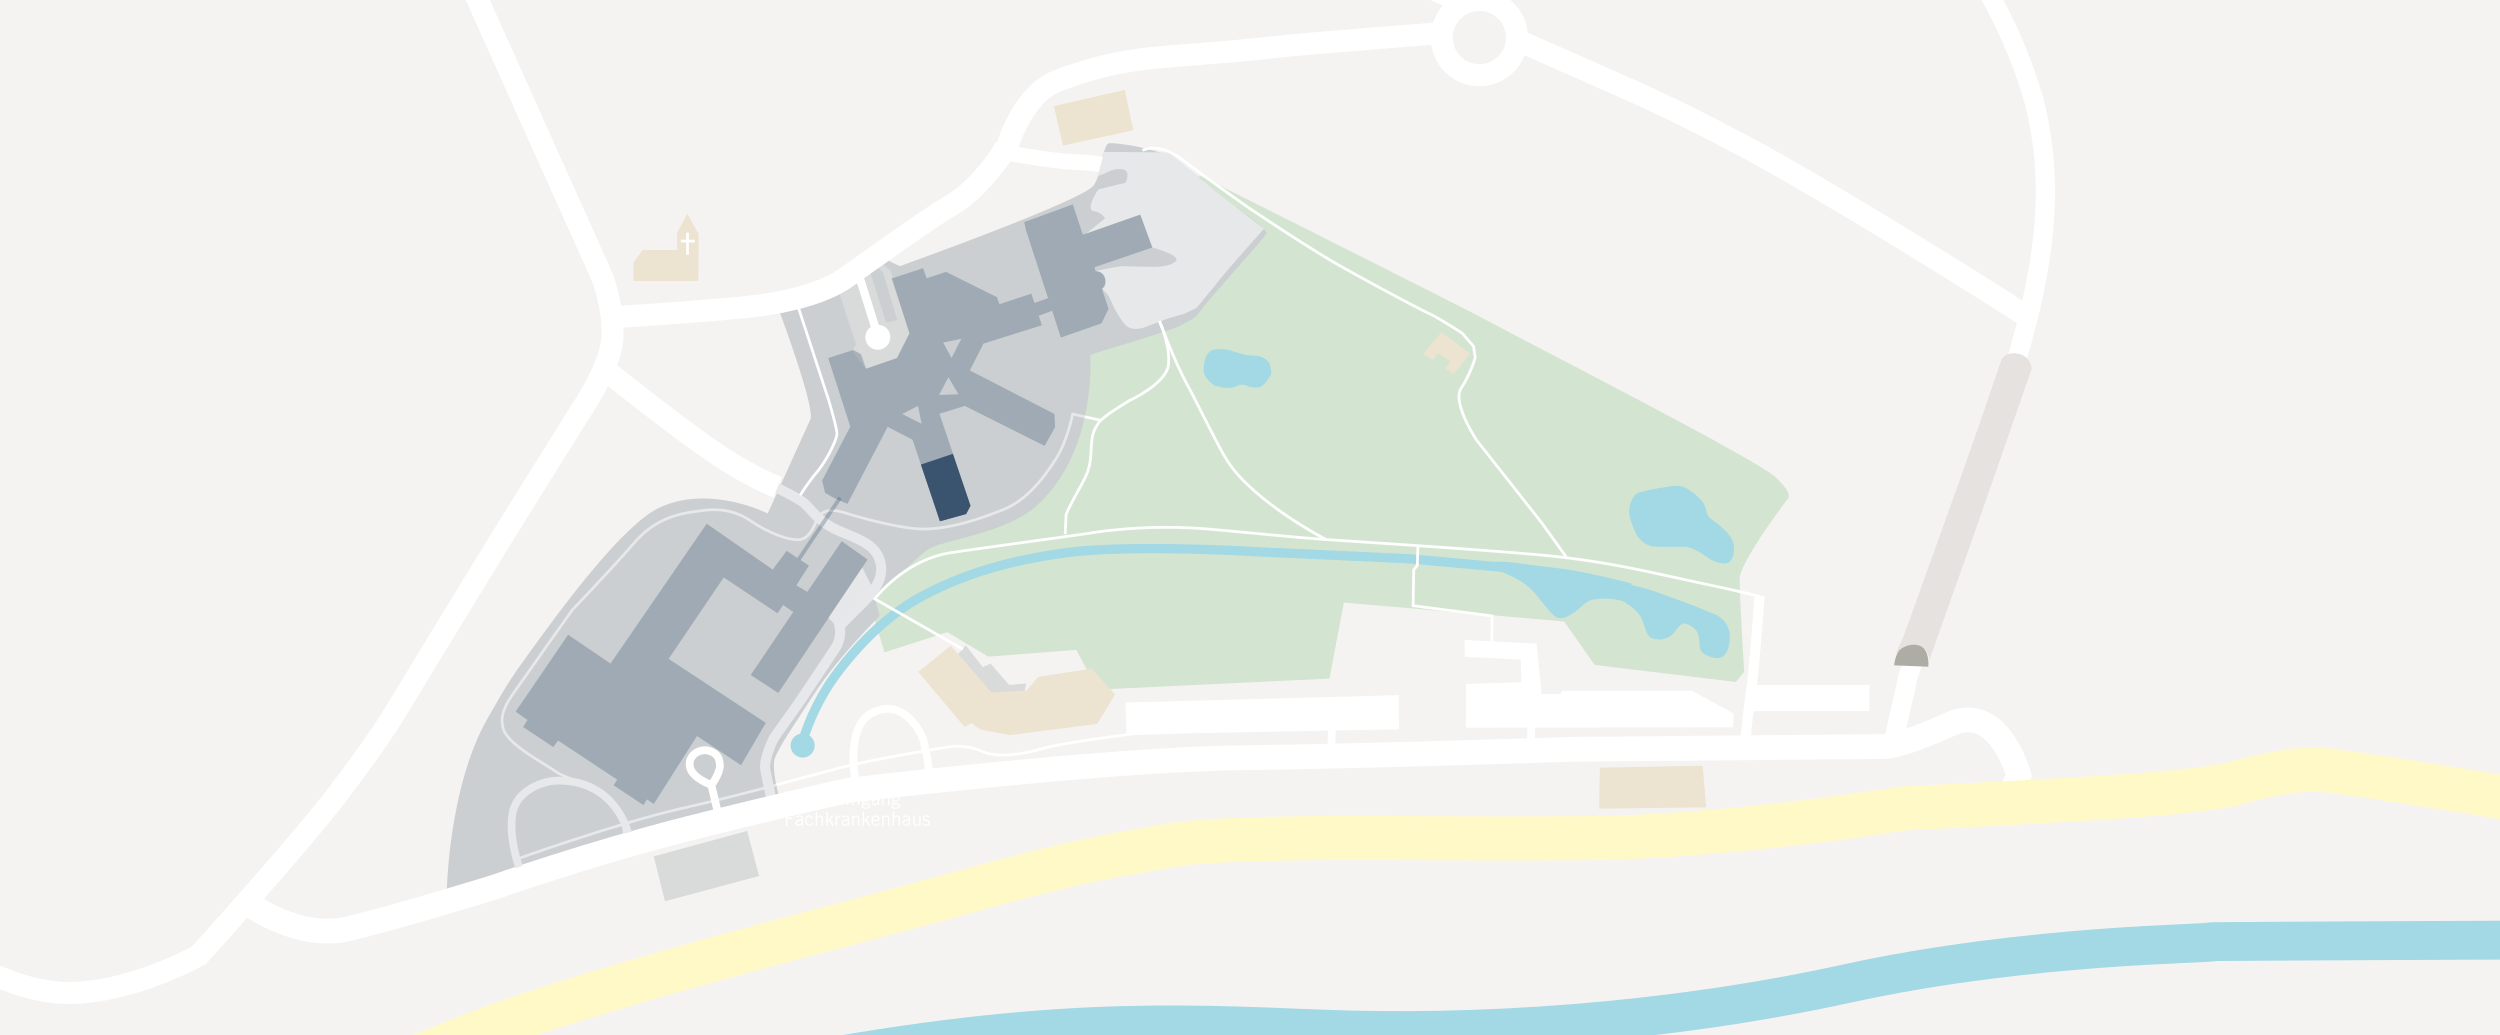 <svg id="c9d86710-0eb6-425e-b559-45f8c385bb57" data-name="Ebene 1" xmlns="http://www.w3.org/2000/svg" xmlns:xlink="http://www.w3.org/1999/xlink" viewBox="0 0 908.25 376.11"><defs><style>.\31 1076457-5723-4edf-b893-421f769e016b,.\33 7e1ecd2-0e5f-4744-8cf3-190090e856a9,.\33 a50ade1-db5b-4511-86a6-dee905acc591,.\33 c4c757f-9bdb-4fc3-b7fd-d39190d931da,.\34 07d459b-10d4-49d8-8f77-d2a1bece9916,.\34 9519243-b293-43b3-bdeb-52b18bb8d7b1,.\34 e49a259-ca3f-4c09-b5b5-b91faa3c20e6,.\34 f7a6be4-8828-449a-9143-669716ca848a,.\35 6ef8a14-6c61-4522-9518-dc7e66f8ca8a,.\36 7649d9d-bd8f-42bf-ade5-3ee59a520e17,.\36 efe05b8-6a44-4883-91c0-385bb4070998,.\37 2fd1f19-603d-4494-8051-e441d3a030b0,.\37 a1f803e-27c8-4e48-bddc-6e803bc1fc7b,.\38 10981fe-bb96-4edc-a346-218e2221c233,.\39 eb18070-95f1-42a3-b5e6-212863593d54,.a2fb5027-26d3-424d-8446-93aab1a2d906,.a623a97c-6c59-4d76-ad86-d37bed0f5133,.acdd59a7-cba1-41ad-8860-121ab0ee05e1,.ba5e8604-1404-42ee-9a8d-e7c537784aba,.c0899912-bc6f-4a6e-8f07-af8296dddc97,.da725c6a-dd76-4b48-ae0c-7158ebba0472,.daf98546-dd80-4d44-b963-28f6b9c25eac,.e4b41d98-f3f4-4584-b94b-1d533ebbf6f2{fill:none;}.be34a4c2-461d-42ca-bf23-961cbbd1764d{clip-path:url(#10ffe9a0-2a30-47ab-b2d2-c7a954c8ebc9);}.\34 d2bad3e-c192-47a1-b684-01af1f97f3ae{fill:#f5f3f1;}.\30 f2988bc-92a8-4912-99d2-a313f1843a9c{fill:#d3e5d1;}.\34 799bce1-98a7-4f34-8677-7115cde62b2a{fill:#cbcfd1;}.\34 f7a6be4-8828-449a-9143-669716ca848a,.ba5e8604-1404-42ee-9a8d-e7c537784aba{stroke:#a3d8e5;}.\31 1076457-5723-4edf-b893-421f769e016b,.\33 7e1ecd2-0e5f-4744-8cf3-190090e856a9,.\33 a50ade1-db5b-4511-86a6-dee905acc591,.\33 c4c757f-9bdb-4fc3-b7fd-d39190d931da,.\34 07d459b-10d4-49d8-8f77-d2a1bece9916,.\34 9519243-b293-43b3-bdeb-52b18bb8d7b1,.\34 e49a259-ca3f-4c09-b5b5-b91faa3c20e6,.\34 f7a6be4-8828-449a-9143-669716ca848a,.\35 6ef8a14-6c61-4522-9518-dc7e66f8ca8a,.\36 7649d9d-bd8f-42bf-ade5-3ee59a520e17,.\37 2fd1f19-603d-4494-8051-e441d3a030b0,.\37 a1f803e-27c8-4e48-bddc-6e803bc1fc7b,.\39 eb18070-95f1-42a3-b5e6-212863593d54,.a2fb5027-26d3-424d-8446-93aab1a2d906,.a623a97c-6c59-4d76-ad86-d37bed0f5133,.acdd59a7-cba1-41ad-8860-121ab0ee05e1,.ba5e8604-1404-42ee-9a8d-e7c537784aba,.da725c6a-dd76-4b48-ae0c-7158ebba0472,.daf98546-dd80-4d44-b963-28f6b9c25eac{stroke-miterlimit:3.86;}.ba5e8604-1404-42ee-9a8d-e7c537784aba{stroke-width:14.12px;}.d5f43a9c-c4cd-4a7d-aa77-0009a5af0752{fill:#a3d8e5;}.\34 f7a6be4-8828-449a-9143-669716ca848a{stroke-width:3.39px;}.ac4d0fa9-0193-4d32-8b2c-a3bb428c9da2{fill:#d9dbdb;}.ee80f022-acc5-4dd8-9998-2635991f09f2{fill:#fff;}.\34 9519243-b293-43b3-bdeb-52b18bb8d7b1,.\34 e49a259-ca3f-4c09-b5b5-b91faa3c20e6,.a623a97c-6c59-4d76-ad86-d37bed0f5133{stroke:#d9dbdb;}.\34 e49a259-ca3f-4c09-b5b5-b91faa3c20e6{stroke-width:1px;}.\35 aef912a-62d1-4a65-9340-bb9f86ad4cea{opacity:0.5;}.f7830d77-1ec9-40e9-a871-185264db276c{clip-path:url(#e974f079-4699-4d90-8fde-e9da7d995d83);}.\34 07d459b-10d4-49d8-8f77-d2a1bece9916,.\36 7649d9d-bd8f-42bf-ade5-3ee59a520e17,.a623a97c-6c59-4d76-ad86-d37bed0f5133{stroke-width:0;}.\36 65a52da-6f15-4a7c-8c3d-edd4fbc341bd{fill:#e6e8e9;}.\33 7e1ecd2-0e5f-4744-8cf3-190090e856a9,.\33 a50ade1-db5b-4511-86a6-dee905acc591,.\34 07d459b-10d4-49d8-8f77-d2a1bece9916,.\36 efe05b8-6a44-4883-91c0-385bb4070998,.\37 2fd1f19-603d-4494-8051-e441d3a030b0,.\37 a1f803e-27c8-4e48-bddc-6e803bc1fc7b,.\38 10981fe-bb96-4edc-a346-218e2221c233,.\39 eb18070-95f1-42a3-b5e6-212863593d54,.acdd59a7-cba1-41ad-8860-121ab0ee05e1,.daf98546-dd80-4d44-b963-28f6b9c25eac,.e4b41d98-f3f4-4584-b94b-1d533ebbf6f2{stroke:#fff;}.acdd59a7-cba1-41ad-8860-121ab0ee05e1{stroke-width:5.65px;}.\33 7e1ecd2-0e5f-4744-8cf3-190090e856a9,.\33 c4c757f-9bdb-4fc3-b7fd-d39190d931da,.\34 9519243-b293-43b3-bdeb-52b18bb8d7b1{stroke-width:3.67px;}.\36 efe05b8-6a44-4883-91c0-385bb4070998,.\38 10981fe-bb96-4edc-a346-218e2221c233,.e4b41d98-f3f4-4584-b94b-1d533ebbf6f2{stroke-miterlimit:10;}.\36 efe05b8-6a44-4883-91c0-385bb4070998{stroke-width:7px;}.\37 a1f803e-27c8-4e48-bddc-6e803bc1fc7b,.a2fb5027-26d3-424d-8446-93aab1a2d906{stroke-width:2.82px;}.\33 c4c757f-9bdb-4fc3-b7fd-d39190d931da,.a2fb5027-26d3-424d-8446-93aab1a2d906,.da725c6a-dd76-4b48-ae0c-7158ebba0472{stroke:#e6e8e9;}.daf98546-dd80-4d44-b963-28f6b9c25eac{stroke-width:8px;}.\39 0b143cd-f375-4f85-afee-2b9188107bc5{opacity:0.3;}.\37 3d64e7a-e325-4220-a10d-0b4977057a54{clip-path:url(#a721e39e-366e-4394-94b9-8cfd33a5a71e);}.\35 6ef8a14-6c61-4522-9518-dc7e66f8ca8a{stroke:#3a536e;stroke-width:1.41px;}.dfec92ca-0071-435d-838f-b4af0b2002ef{fill:#ece3d0;}.\33 a50ade1-db5b-4511-86a6-dee905acc591{stroke-width:4.24px;}.\36 7649d9d-bd8f-42bf-ade5-3ee59a520e17{stroke:#eceded;}.\35 62bbc39-a23b-4aec-a675-2b8d16b52af4{clip-path:url(#39b63983-4a85-4360-b032-9c7adb8c23cf);}.d1f29d6e-4810-4db1-9562-f7873dac7194{fill:#3a536e;}.f391eda6-cb46-4780-88a1-1d017161df3e{opacity:0.3;}.\39 eb18070-95f1-42a3-b5e6-212863593d54{stroke-width:9px;}.\31 1076457-5723-4edf-b893-421f769e016b{stroke:#fff9c7;stroke-width:16px;}.\38 10981fe-bb96-4edc-a346-218e2221c233{stroke-width:3px;}.\32 6cab36c-325b-4cd8-b3f4-ad0c18157009{fill:#adada5;}.\33 e81c5be-a435-4d43-9342-27fc3e04ab4e{fill:#e5e2df;}</style><clipPath id="10ffe9a0-2a30-47ab-b2d2-c7a954c8ebc9"><rect class="c0899912-bc6f-4a6e-8f07-af8296dddc97" x="-22.75" y="-31.82" width="934" height="452"/></clipPath><clipPath id="e974f079-4699-4d90-8fde-e9da7d995d83"><rect class="c0899912-bc6f-4a6e-8f07-af8296dddc97" x="300.9" y="206.11" width="15.87" height="20.67"/></clipPath><clipPath id="a721e39e-366e-4394-94b9-8cfd33a5a71e"><rect class="c0899912-bc6f-4a6e-8f07-af8296dddc97" x="289.63" y="180.41" width="16.18" height="23.13"/></clipPath><clipPath id="39b63983-4a85-4360-b032-9c7adb8c23cf"><rect class="c0899912-bc6f-4a6e-8f07-af8296dddc97" x="187.33" y="190.26" width="127.85" height="102.23"/></clipPath></defs><title>Anfahrtsplan BAB MVZ_start</title><g class="be34a4c2-461d-42ca-bf23-961cbbd1764d"><rect class="4d2bad3e-c192-47a1-b684-01af1f97f3ae" x="-22.75" y="-31.38" width="934" height="451.56"/><g class="be34a4c2-461d-42ca-bf23-961cbbd1764d"><path class="0f2988bc-92a8-4912-99d2-a313f1843a9c" d="M435.87,63.76s94.94,47.56,105,53c14.7,8,96.55,49.7,104,56.45s4.41,8.28,4.41,8.28S632,204.21,632,210.35s1.65,33.73,1.65,33.73l-3,3.68-51.29-6.17-11.13-15.8-80-6.86L483,246.53l-84.27,4L391,236.11l-32,2.45-14.87-8.89L321.3,237l-6.06-20.55,14.6-19.32L372,179.37,383.82,153l2.75-26.07,32.5-11.34-1.65-12.27Z"/><path class="4799bce1-98a7-4f34-8677-7115cde62b2a" d="M294.55,152.05c.92-6-11.15-38.31-11.15-38.31s16.33-3.82,25.29-11.33,11.33-9,11.33-9l6.85,3.29s66.91-23.93,70.49-29.38,3-15.33,5.88-15.33,17.15,1.64,24.13,6.25,19,15.28,19,15.28,14.4,9.43,13.74,11.27-21,23.72-24.54,28.91c-1.73,2.53-4.35,3-6.46,4.48S398.8,128,398.8,128l-2.3.86-.43.28s2.68,34.78-19.59,54.72c-11.25,10.08-34.26,12.23-39.38,15.81-4.69,3.28-2.47,2.49-19.36,17.22l1.88,6.87s-15,14.74-23.71,28.17-12.51,18.84-14.35,23.32,3.11,20.18,3.11,20.18L162.29,324.58s.46-38.18,14.72-63.36c7.62-13.46,9.41-15.88,13.47-21.53,12.84-17.88,35.71-49.22,49.36-55.4,18.37-8.32,39.07,2.26,39.07,2.26"/><path class="ba5e8604-1404-42ee-9a8d-e7c537784aba" d="M55.67,458.34c32.4-13,116.82-49.56,221.4-69.88,99.73-19.37,147.38-16.83,202.65-14.61s124.51-1.9,191.21-16.51S804.34,343,804.34,342.09c15.09-.16,112.91-.58,112.91-.58"/><path class="d5f43a9c-c4cd-4a7d-aa77-0009a5af0752" d="M287.23,270.86a4.37,4.37,0,1,1,4.37,4.37,4.37,4.37,0,0,1-4.37-4.37"/><path class="4f7a6be4-8828-449a-9143-669716ca848a" d="M292.15,267.6a81.77,81.77,0,0,1,10.33-20.8c7-9.85,18.26-22.4,31.92-29.86s30.33-13.18,53.52-16.2,68.29-.32,68.29-.32L512,203s44.94,4,54.79,5.24,25.57,5.4,25.57,5.4"/><path class="d5f43a9c-c4cd-4a7d-aa77-0009a5af0752" d="M536.46,205.13s14.69,2.7,21.11,10.33,7.42,10.8,12.27,8.26,5.77-5.44,9.48-6,9.7,0,11.23,1.23,4.92,2.86,6.31,6.91,1.5,5.72,4.35,6.27a7,7,0,0,0,7.53-3c2.14-2.9,3.39-2.7,3.39-2.7s4.06,1.15,4.88,4.25-.36,5.47,2.32,7,5.52,1.87,6.81.64,2.32-3.58,2.32-7.27a8.89,8.89,0,0,0-5.25-7.78c-2.49-1-7.23-3-7.23-3s-14.27-5.32-16.83-6.07-6.85-1.83-13.55-3.18-13.73-3.1-17.9-4-10.49-1.63-17.9-2.62a35.51,35.51,0,0,0-13.34.75"/><path class="d5f43a9c-c4cd-4a7d-aa77-0009a5af0752" d="M596,178.8s3.73-1,7.55-1.58,4.52-1,7.14-.56,7.15,4.29,8.26,6.27.72,3.89,2.38,5.32,7.55,5.16,8.42,9.29-1,7.31-3,7.15a11.24,11.24,0,0,1-6.19-2c-1.83-1.43-6.12-4.05-8.58-4.05s-9.05.15-11.51-.16-5.24-2.15-6.75-6-2.54-6.11-1.27-9.84S596,178.8,596,178.8"/><polygon class="ac4d0fa9-0193-4d32-8b2c-a3bb428c9da2" points="303.83 103.15 310.97 125.06 309.7 127.44 314.47 133.96 325.74 130.07 330.27 121.09 324.31 101.32 323.68 98.62 317.33 92.5 315.58 93.94 320.82 98.94 325.98 116.33 321.93 117.2 314.79 94.57 303.83 103.15"/><polygon class="ee80f022-acc5-4dd8-9998-2635991f09f2" points="532.11 232.49 558.24 233.87 560.09 252.13 566.89 252.13 567.46 251 614.81 251 629.91 259.27 629.57 264.26 532.59 264.39 532.59 248.48 552.71 247.85 552.46 239.63 532.11 238.62 532.11 232.49"/><path class="ac4d0fa9-0193-4d32-8b2c-a3bb428c9da2" d="M347.87,238.53c.23-.16,3-3.28,3-3.28l6,7.72,2.89-1.24,6.66,7.66,5.79-.54-1,4.39-14,.08-9.31-14.56Z"/><path class="4e49a259-ca3f-4c09-b5b5-b91faa3c20e6" d="M347.87,238.53c.23-.16,3-3.28,3-3.28l6,7.72,2.89-1.24,6.66,7.66,5.79-.54-1,4.39-14,.08-9.31-14.56Z"/><polygon class="ac4d0fa9-0193-4d32-8b2c-a3bb428c9da2" points="238.09 311.47 271.1 302.48 275.16 317.89 241.94 326.81 238.09 311.47"/><polygon class="4e49a259-ca3f-4c09-b5b5-b91faa3c20e6" points="238.09 311.47 271.1 302.48 275.16 317.89 241.94 326.81 238.09 311.47"/><g class="5aef912a-62d1-4a65-9340-bb9f86ad4cea"><g class="f7830d77-1ec9-40e9-a871-185264db276c"><polygon class="ee80f022-acc5-4dd8-9998-2635991f09f2" points="313.25 206.11 316.77 213.21 303.19 226.79 300.9 224.39 313.25 206.11"/></g></g><polygon class="a623a97c-6c59-4d76-ad86-d37bed0f5133" points="313.08 206.77 316.77 213.21 303.19 226.79 300.9 224.39 313.08 206.77"/><polygon class="ee80f022-acc5-4dd8-9998-2635991f09f2" points="409.29 266.81 408.88 255.22 508.12 252.55 508.26 264.94 409.29 266.81"/><path class="665a52da-6f15-4a7c-8c3d-edd4fbc341bd" d="M401.24,55.18l23.45.2,19,15.74,15.54,12s-12.75,14.13-17,19.55c-2.11,2.68-7.5,9.19-7.5,9.19l-4.5,2.14-5.35,1.52-8.74,3.26s-4.92,2.22-7.7-1.19a34.07,34.07,0,0,1-4.45-7.47l-1.19-2.62a26.13,26.13,0,0,0-2.48-2.62,3.62,3.62,0,0,0-2.3-6.35c3.65-1,9.39-1.82,9.39-1.82l11.43.23s6,.16,8.26-2-8.47-5-8.47-5l-4.41-12-4.73,1.64L394.43,85l7-5.64s-.83-2.09-4.08-2.64S399,68.8,399,68.8l9.92-2.42s2.06-4.21-1-4.85S401.42,63,401.42,63l-2.65,1Z"/><path class="acdd59a7-cba1-41ad-8860-121ab0ee05e1" d="M360.38,54l1.72.89s19.15,3.57,27.26,3.9,10.54,1,10.54,1"/><path class="37e1ecd2-0e5f-4744-8cf3-190090e856a9" d="M639.27,216.5s-2.13,28.76-3.08,34.57-2.23,19.1-2.23,19.1l-.31,1.66"/><path class="6efe05b8-6a44-4883-91c0-385bb4070998" d="M688.22,267.78l4.38-19.06c.38-6.38,27.83-76.16,36.22-104.86s21.74-69,9-111A180.46,180.46,0,0,0,723.86,0l-.07-.14L707.25-31.82l-2-4.67"/><line class="7a1f803e-27c8-4e48-bddc-6e803bc1fc7b" x1="556.39" y1="261.43" x2="556.07" y2="271.91"/><path class="72fd1f19-603d-4494-8051-e441d3a030b0" d="M282,285.15l21.1-5.64c15.57-4.13,40.34-7.94,40.34-7.94a22.48,22.48,0,0,1,13,1.27c6.36,2.86,15.89,1,22.56-.95s32.71-5.4,34.62-5.4,78.46-2.86,78.46-2.86l12.7-.31"/><path class="da725c6a-dd76-4b48-ae0c-7158ebba0472" d="M187.14,312.33s36.56-13.12,60.07-18.52c13.19-3,24.85-6,34.8-8.66"/><path class="7a1f803e-27c8-4e48-bddc-6e803bc1fc7b" d="M311.37,286.82s-5.4-22.55,5.72-27.95,17.47,7,18.42,10.16a97.13,97.13,0,0,1,1.91,10.17l.31,5.08"/><path class="3c4c757f-9bdb-4fc3-b7fd-d39190d931da" d="M279.45,175.83c5.6,2.79,10.92,5.4,12.86,7.12,2.86,2.54,5.08,6.67,12.39,9.85s14,5.08,15.25,12.07-4.45,12.07-9.53,17.15l-5.4,5.4a11,11,0,0,1-1.27,7.62c-2.23,3.5-13.34,20-13.34,20l-9.21,13s-3.82,7.62-3.18,11.44,3.18,15.24,3.18,15.24"/><path class="49519243-b293-43b3-bdeb-52b18bb8d7b1" d="M219.57,134.35l27.32,21s17.15,12.39,24.78,16.51c2.44,1.33,5.14,2.68,7.78,4"/><path class="da725c6a-dd76-4b48-ae0c-7158ebba0472" d="M389.7,150.41s-1.78,9.36-5.91,16-10.48,15.12-19.06,18.62-21,7.74-31.13,7.1-26.36-5.71-26.36-5.71-5.08-1.91-7.94-.32-2.22,1.59-2.22,1.59-1.91,7.3-6,8.25-12.7-2.85-17.79-6.35-10.48-5.08-18.1-4.12-16.52,2.22-24.78,11.75-22.55,24.45-22.55,24.45-14,19.7-18.42,26.05-8.26,10.8-6.67,16.83,14.93,12.71,19.37,15.89,14,3.81,20,11.43,4.45,12.71,4.45,12.71l-.95,3.81"/><path class="daf98546-dd80-4d44-b963-28f6b9c25eac" d="M219.89,133.56l1.75,2.22s26.52,21.13,39.07,29.38a134.15,134.15,0,0,0,21.76,11.92"/><path class="daf98546-dd80-4d44-b963-28f6b9c25eac" d="M549.46,13.78C599.48,36.06,601.27,36,634,53.32c28.48,15,92.65,55.1,104.27,62.92"/><path class="daf98546-dd80-4d44-b963-28f6b9c25eac" d="M157.92-34.82l61,135.82s4.45,11.75,3.49,22.56S210,150.87,210,150.87s-22.87,36.53-31.44,50.51-36.21,59.39-36.21,59.39-5.4,8.9-19.38,27.32-50.82,59.08-50.82,59.08-26.27,14.51-49.27,13.51-45.67-18.5-45.67-18.5"/><path class="daf98546-dd80-4d44-b963-28f6b9c25eac" d="M222.12,115.3s41.31-2.6,53.8-4.33,24-4.9,31.39-10.09,29.14-21,39.07-26.82S365.92,53.3,365.92,53.3s5.51-19.11,18.26-23.94C411.4,19,423.1,21.67,463.33,17.06c10.23-1.17,62.9-5.26,62.9-5.26"/><path class="daf98546-dd80-4d44-b963-28f6b9c25eac" d="M523.79,13.65a13.66,13.66,0,0,1,27.32,0,13.66,13.66,0,0,1-27.32,0Z"/><polyline class="72fd1f19-603d-4494-8051-e441d3a030b0" points="541.95 233.07 542.09 223.78 513.39 220.07 513.6 207.05 514.92 205.35 515.12 198.05"/><path class="72fd1f19-603d-4494-8051-e441d3a030b0" d="M415.08,54.68s5.56-3.55,15.09,3.76,23.18,16.83,23.18,16.83,21.6,14.62,34,21.6,29.22,15.89,32.08,17.15,11.75,7,11.75,7l4.13,4.77.64,4.13A45.46,45.46,0,0,1,530.86,141c-3.5,5.4,5.71,19.06,5.71,19.06l23.51,29.86L569,202.33M288.82,108l12.07,36.85s3.17,10.48,3.17,12.7-3.81,9.85-7.3,14a72.1,72.1,0,0,0-6.05,8.41"/><path class="72fd1f19-603d-4494-8051-e441d3a030b0" d="M421.26,116.65s4.14,9.44,3.19,16.12-14,12.7-14,12.7-9.84,5.72-11.43,8.26-2.23,3.81-2.54,8.26,0,7.62-3.18,13.34c-6.23,11.21-5.83,11.32-6,11.75l-.31,7"/><path class="72fd1f19-603d-4494-8051-e441d3a030b0" d="M640.81,217.28s-.37-.66-21.33-5.1S583,203.6,556.9,201.38,495,196.93,481.62,196s-24.77-2.23-42.88-3.81a186.37,186.37,0,0,0-41.29,1.26c-6,1-34.62,4.77-51.78,7.31s-27.88,16.81-27.88,16.81l32,18.3"/><line class="da725c6a-dd76-4b48-ae0c-7158ebba0472" x1="389.32" y1="150.34" x2="394.09" y2="151.41"/><g class="90b143cd-f375-4f85-afee-2b9188107bc5"><g class="73d64e7a-e325-4220-a10d-0b4977057a54"><line class="56ef8a14-6c61-4522-9518-dc7e66f8ca8a" x1="290.22" y1="203.15" x2="305.22" y2="180.81"/></g></g><polygon class="dfec92ca-0071-435d-838f-b4af0b2002ef" points="333.61 244.1 345.44 234.57 360.21 251.56 372.99 250.85 377.12 245.92 396.65 242.91 405.15 252.28 398.56 263 366.8 267.05 356.16 265.06 352.98 262.68 350.44 264.11 333.61 244.1"/><path class="3a50ade1-db5b-4511-86a6-dee905acc591" d="M540.07-1.53a60.24,60.24,0,0,1,7.53-33.62M528.79,1.51s-26.4-8.85-47.55-31.1-32-30.38-32-30.38"/><path class="67649d9d-bd8f-42bf-ade5-3ee59a520e17" d="M441.84,142.37S437,140.94,436,137s-.55-9.61,2.63-10.88a13.74,13.74,0,0,1,8.17-.64c1.43.48,3.81,1.43,3.81,1.43l7.95,1.11s5,1.75,4.92,5.24-.32,6.91-2.86,7.94-3.65,2.15-6.11,1.51-3.34-1-4.69-.55a22.2,22.2,0,0,1-4.76,1A19.45,19.45,0,0,1,441.84,142.37Z"/><path class="d5f43a9c-c4cd-4a7d-aa77-0009a5af0752" d="M441.28,140.07s-4.2-2.54-4-5.88,1-6.11,3-6.9,5.8-.4,7.39.24A48.52,48.52,0,0,0,453,129l4.05.31s3.49.79,4.21,3a9,9,0,0,1,.55,3.49s-2.14,4.53-4.6,4.93a9.53,9.53,0,0,1-5-.88,3.47,3.47,0,0,0-2.54.32,10.29,10.29,0,0,1-4.84.72c-.95-.16-3.5-.8-3.5-.8"/><path class="a623a97c-6c59-4d76-ad86-d37bed0f5133" d="M441.28,140.07s-4.2-2.54-4-5.88,1-6.11,3-6.9,5.8-.4,7.39.24A48.52,48.52,0,0,0,453,129l4.05.31s3.49.79,4.21,3a9,9,0,0,1,.55,3.49s-2.14,4.53-4.6,4.93a9.53,9.53,0,0,1-5-.88,3.47,3.47,0,0,0-2.54.32,10.29,10.29,0,0,1-4.84.72C443.83,140.71,441.28,140.07,441.28,140.07Z"/><g class="90b143cd-f375-4f85-afee-2b9188107bc5"><g class="562bbc39-a23b-4aec-a675-2b8d16b52af4"><polygon class="d1f29d6e-4810-4db1-9562-f7873dac7194" points="187.33 258.55 206.39 230.6 221.8 241.08 256.74 190.26 280.72 206.93 285.8 200.11 293.9 205.5 289.3 212.65 293.27 215.03 305.81 196.61 315.18 203.28 282.74 251.75 272.73 245.24 288.18 222.34 284.53 219.8 282.47 222.82 262.93 209.79 242.91 239.37 278.21 262.62 269.21 278 253.22 267.4 237.52 292.06 235.05 290.43 233.75 292.49 222.92 285.3 224.23 283.26 202.74 269.03 200.99 271.41 190.03 264.11 191.62 261.57 187.33 258.55"/></g></g><polygon class="dfec92ca-0071-435d-838f-b4af0b2002ef" points="382.88 38.55 408.63 32.65 411.73 47.3 386.17 52.89 382.88 38.55"/><g class="f391eda6-cb46-4780-88a1-1d017161df3e"><polygon class="d1f29d6e-4810-4db1-9562-f7873dac7194" points="374.67 106.68 363.07 110.53 362.2 107.99 343.7 98.78 336.63 101.08 335.36 97.43 323.92 101.16 330.44 121.09 325.91 130.07 314.63 133.96 312.81 128.72 310.03 127.13 300.89 130.07 308.92 155 298.67 174.61 299.78 179.06 302.64 180.73 304.79 181.76 307.88 183.03 322.49 155.08 331.55 159.77 341.47 189.38 351 186.76 352.59 183.75 341.31 150.31 350.52 147.46 379.51 161.99 383.32 155.16 383.08 150.4 352.35 134.59 357.27 124.83 378.52 118.15 377.36 114.7 382.45 112.83 380.91 108.28 375.8 110.07 374.67 106.68"/><path class="d1f29d6e-4810-4db1-9562-f7873dac7194" d="M372.1,80.63c0,.12,17.63-6.39,17.63-6.39l3.65,11L414.27,78l4.37,11.92-21,7.14.4,1.51a3.18,3.18,0,0,1,3.41,2.62c.72,2.94-1.11,3.73-1.11,3.73l2.38,7.31-2.54,5.24-14.77,5.16L372.7,83.49c.07.11-.6-2.86-.6-2.86"/></g><polygon class="d1f29d6e-4810-4db1-9562-f7873dac7194" points="334.55 168.77 341.47 189.38 351 186.76 352.59 183.75 346.19 164.87 334.55 168.77"/><polygon class="4799bce1-98a7-4f34-8677-7115cde62b2a" points="327.73 150.4 333.53 147.46 334.8 153.97 327.73 150.4"/><polygon class="407d459b-10d4-49d8-8f77-d2a1bece9916" points="327.73 150.4 333.53 147.46 334.8 153.97 327.73 150.4"/><polygon class="4799bce1-98a7-4f34-8677-7115cde62b2a" points="344.56 137.05 341.15 143.49 348.22 143.25 344.56 137.05"/><polygon class="4799bce1-98a7-4f34-8677-7115cde62b2a" points="342.66 124.43 345.68 130.07 349.25 123.08 342.66 124.43"/><polygon class="407d459b-10d4-49d8-8f77-d2a1bece9916" points="342.66 124.43 345.68 130.07 349.25 123.08 342.66 124.43"/><path class="dfec92ca-0071-435d-838f-b4af0b2002ef" d="M230.15,102.09V95.3l3.35-4.5H246V84.56l3.72-6.93L253.78,85q0,16.13-.1,17.1Z"/><path class="e4b41d98-f3f4-4584-b94b-1d533ebbf6f2" d="M249.77,84.53v8m-2.44-4.94h5.07"/><polygon class="dfec92ca-0071-435d-838f-b4af0b2002ef" points="523.71 120.7 534.03 128.48 528.16 135.94 524.98 133.8 526.89 131.34 522.52 128.24 520.53 130.78 517.12 128.56 523.71 120.7"/><path class="72fd1f19-603d-4494-8051-e441d3a030b0" d="M421.26,116.65s5.32,14.53,10,23c4.1,7.46,11.12,22.33,14.67,27.83,9.66,15,35.7,28.47,35.7,28.47"/></g><g class="be34a4c2-461d-42ca-bf23-961cbbd1764d"><path class="9eb18070-95f1-42a3-b5e6-212863593d54" d="M91.54,329.13s17.35,12.37,34.7,8.35,53.32-15.16,53.32-15.16,34.08-12.06,70.67-21.34,58.37-13.92,58.37-13.92,93.07-11.13,141.66-11.75,120.84-3.09,120.84-3.09l114-1s5.82-.13,23.49-8.17,24.85,18.67,24.85,18.67l-2.37,5.26"/><line class="72fd1f19-603d-4494-8051-e441d3a030b0" x1="394.09" y1="151.41" x2="399.89" y2="152.71"/><path class="7a1f803e-27c8-4e48-bddc-6e803bc1fc7b" d="M260.56,294.25l-2.13-9.11s-7.13-2.42-7.82-6.67,3.8-6.72,7.09-5.66,3.59,2.91,3.82,4.9c.33,2.9-3,7.42-3,7.42"/><path class="a2fb5027-26d3-424d-8446-93aab1a2d906" d="M188.58,315s-3.79-10.33-2.45-19.16,11.21-12.09,16-12.22c21.48-.56,26,18.88,26,18.88"/><path class="11076457-5723-4edf-b893-421f769e016b" d="M52.42,426.18s101.72-44.6,133.17-55.4c32.92-11.31,75.81-23.09,121-34.94,46.05-12.07,72.1-20.33,98.46-25.09s23.83-5.08,57.5-6,66.06.32,116.57-.31,112.28-10.72,112.28-10.72,54.16-2.62,81.48-4.53S810.38,285,810.38,285s21.28-6.35,32.72-5.4,78.77,12.07,78.77,12.07"/><polygon points="712.19 181.21 713.02 181.51 713.51 180.16 717.86 181.73 718.21 180.75 713.87 179.17 714.36 177.81 713.53 177.51 712.19 181.21"/><path d="M718.17,175c.84.3,1,.74.77,1.4s-.66.89-1.49.59l-3.29-1.19-.36,1L717,178a2.11,2.11,0,1,0,1.44-4l-3.23-1.17-.36,1Z"/><polygon points="721.19 172.57 717.51 171.24 717.51 171.22 721.96 170.45 722.3 169.5 717.14 167.62 716.8 168.55 720.32 169.83 720.31 169.84 716.05 170.59 715.68 171.63 720.85 173.51 721.19 172.57"/><polygon points="723.07 167.41 719.38 166.07 719.39 166.05 723.84 165.28 724.19 164.33 719.01 162.45 718.68 163.38 722.2 164.66 722.2 164.67 717.93 165.43 717.56 166.46 722.73 168.34 723.07 167.41"/><polygon points="725.89 159.65 725.06 159.34 724.14 161.86 722.7 161.33 723.34 159.56 722.51 159.26 721.87 161.03 720.63 160.58 721.52 158.15 720.68 157.85 719.44 161.27 724.62 163.15 725.89 159.65"/><polygon points="727.37 155.58 726.54 155.28 725.72 157.53 721.38 155.95 721.02 156.94 726.19 158.82 727.37 155.58"/><rect class="ee80f022-acc5-4dd8-9998-2635991f09f2" x="635.02" y="248.85" width="44.17" height="9.5"/><line class="810981fe-bb96-4edc-a346-218e2221c233" x1="311.64" y1="98.74" x2="319.77" y2="124.66"/><path class="26cab36c-325b-4cd8-b3f4-ad0c18157009" d="M700.56,242.22s.91-8.3-5.52-8.5-6.89,8-6.89,8"/><path class="3e81c5be-a435-4d43-9342-27fc3e04ab4e" d="M691.62,231s19.52-54.1,24.46-68.17S727,131,727,131s1.11-3.45,6.17-2.47a5.82,5.82,0,0,1,4.94,5.44S719.29,188.29,711.88,209,701,239.67,701,239.67s-.49-5.19-5.43-5.44a8,8,0,0,0-7.17,4Z"/><path class="ee80f022-acc5-4dd8-9998-2635991f09f2" d="M323.43,122.38a4.52,4.52,0,1,1-4.52-4.35,4.44,4.44,0,0,1,4.52,4.35"/><polygon class="dfec92ca-0071-435d-838f-b4af0b2002ef" points="581.21 278.9 618.61 278.17 619.82 293.31 580.96 293.79 581.21 278.9"/><line class="7a1f803e-27c8-4e48-bddc-6e803bc1fc7b" x1="484.03" y1="260.03" x2="483.71" y2="270.51"/></g><path class="ee80f022-acc5-4dd8-9998-2635991f09f2" d="M289.12,287.41v5.06h-.56v-2.41h-2.42v2.41h-.57v-5.06h.57v2.17h2.42v-2.17Z"/><path class="ee80f022-acc5-4dd8-9998-2635991f09f2" d="M290.27,289.53a1.49,1.49,0,0,1,1.37-.77c.61,0,1.26.29,1.26,1.09v1.83a2.87,2.87,0,0,0,.08.79h-.52l0-.51a1.63,1.63,0,0,1-1.21.58,1,1,0,0,1-1-1c0-.8.61-1.2,2.22-1.49v-.2c0-.48-.31-.66-.75-.66a.94.94,0,0,0-.93.57Zm2.12,1c-1.15.2-1.72.54-1.72,1a.59.59,0,0,0,.6.56,1.65,1.65,0,0,0,1.12-.6Z"/><path class="ee80f022-acc5-4dd8-9998-2635991f09f2" d="M296.14,292.47V292h0a1.48,1.48,0,0,1-1.07.56,1,1,0,0,1-1.05-1.07v-2.64h.5v2.63c0,.48.23.64.6.64a1.66,1.66,0,0,0,1-.55v-2.72h.5v3.64Z"/><path class="ee80f022-acc5-4dd8-9998-2635991f09f2" d="M297.88,293.81v-5h.5v.42h0a1.25,1.25,0,0,1,.94-.49c.65,0,1.5.43,1.5,1.89s-.85,1.89-1.47,1.89a1.59,1.59,0,0,1-1-.41h0v1.69Zm.5-2.21a1.38,1.38,0,0,0,.92.5c.59,0,1-.38,1-1.48,0-.93-.4-1.43-1-1.43a1.28,1.28,0,0,0-.92.49Z"/><path class="ee80f022-acc5-4dd8-9998-2635991f09f2" d="M301.88,288.83v-1.2h.5v1.2h.84v.43h-.84v2.59c0,.17.12.25.41.25a3,3,0,0,0,.45,0v.41a2.12,2.12,0,0,1-.58.06c-.55,0-.78-.14-.78-.61v-2.67h-.6v-.43Z"/><path class="ee80f022-acc5-4dd8-9998-2635991f09f2" d="M306.75,291.69a1.46,1.46,0,0,1-1.4.85c-.81,0-1.58-.56-1.58-1.89,0-1.18.59-1.89,1.48-1.89s1.39.49,1.39,1.65v.33h-2.37c0,.8.48,1.36,1.08,1.36a1.14,1.14,0,0,0,1-.61Zm-.62-1.38c0-.67-.32-1.12-.86-1.12s-.94.45-1,1.12Z"/><path class="ee80f022-acc5-4dd8-9998-2635991f09f2" d="M308.21,287.34v.6h-.5v-.6Zm-.5,1.49h.5v3.64h-.5Z"/><path class="ee80f022-acc5-4dd8-9998-2635991f09f2" d="M310.06,288.83v.49h0a1.48,1.48,0,0,1,1.08-.56,1,1,0,0,1,1.05,1.06v2.65h-.5v-2.64c0-.48-.23-.64-.6-.64a1.71,1.71,0,0,0-1,.55v2.73h-.5v-3.64Z"/><path class="ee80f022-acc5-4dd8-9998-2635991f09f2" d="M316.19,289.19a1.28,1.28,0,0,0-.56.1,1.23,1.23,0,0,1,.25.74,1.29,1.29,0,0,1-1.33,1.27,2.26,2.26,0,0,1-.65-.09.33.33,0,0,0-.28.33.27.27,0,0,0,.3.27c1.72,0,2.27.31,2.27,1,0,.53-.52,1-1.66,1s-1.56-.28-1.56-.88c0-.37.22-.54.61-.74a.58.58,0,0,1-.45-.52c0-.32.21-.45.49-.62a1.21,1.21,0,0,1-.5-1,1.28,1.28,0,0,1,1.38-1.27,1.46,1.46,0,0,1,.9.25,1.73,1.73,0,0,1,.79-.33Zm-1.73,3.12c-.79,0-1,.35-1,.61s.17.46,1.18.46c.6,0,1.09-.17,1.1-.53S315.35,292.31,314.46,292.31Zm0-3.12a.8.8,0,0,0-.88.84.85.85,0,0,0,.93.84.79.79,0,0,0,.87-.81A.81.81,0,0,0,314.48,289.19Z"/><path class="ee80f022-acc5-4dd8-9998-2635991f09f2" d="M316.72,289.53a1.5,1.5,0,0,1,1.37-.77c.62,0,1.26.29,1.26,1.09v1.83a2.78,2.78,0,0,0,.09.79h-.52l-.06-.51a1.63,1.63,0,0,1-1.2.58,1,1,0,0,1-1-1c0-.8.61-1.2,2.23-1.49v-.2c0-.48-.32-.66-.75-.66a.93.93,0,0,0-.93.57Zm2.13,1c-1.16.2-1.73.54-1.73,1a.6.6,0,0,0,.61.56,1.7,1.7,0,0,0,1.12-.6Z"/><path class="ee80f022-acc5-4dd8-9998-2635991f09f2" d="M321,288.83v.49h0a1.45,1.45,0,0,1,1.08-.56,1,1,0,0,1,1.05,1.06v2.65h-.51v-2.64c0-.48-.23-.64-.59-.64a1.71,1.71,0,0,0-1.05.55v2.73h-.5v-3.64Z"/><path class="ee80f022-acc5-4dd8-9998-2635991f09f2" d="M327.08,289.19a1.31,1.31,0,0,0-.56.1,1.23,1.23,0,0,1,.25.74,1.29,1.29,0,0,1-1.33,1.27,2.18,2.18,0,0,1-.64-.09.33.33,0,0,0-.29.33.27.27,0,0,0,.3.27c1.72,0,2.28.31,2.28,1,0,.53-.53,1-1.66,1s-1.57-.28-1.57-.88c0-.37.22-.54.61-.74a.58.58,0,0,1-.45-.52c0-.32.21-.45.49-.62a1.24,1.24,0,0,1-.5-1,1.28,1.28,0,0,1,1.38-1.27,1.44,1.44,0,0,1,.9.25,1.78,1.78,0,0,1,.79-.33Zm-1.73,3.12c-.79,0-1,.35-1,.61s.17.46,1.18.46c.6,0,1.09-.17,1.1-.53S326.24,292.31,325.35,292.31Zm0-3.12a.8.8,0,0,0-.88.84.86.86,0,0,0,.94.84.79.79,0,0,0,.86-.81A.81.81,0,0,0,325.37,289.19Z"/><path class="ee80f022-acc5-4dd8-9998-2635991f09f2" d="M288.52,294.91v.48h-2.44v1.69h1.81v.48h-1.81V300h-.56v-5.06Z"/><path class="ee80f022-acc5-4dd8-9998-2635991f09f2" d="M289.11,297a1.49,1.49,0,0,1,1.37-.77c.61,0,1.26.29,1.26,1.09v1.83a2.87,2.87,0,0,0,.08.79h-.52l-.05-.51A1.65,1.65,0,0,1,290,300a1,1,0,0,1-1-1c0-.8.61-1.2,2.23-1.49v-.2c0-.48-.31-.66-.75-.66a.94.94,0,0,0-.93.57Zm2.12,1c-1.15.2-1.72.54-1.72,1a.59.59,0,0,0,.6.56,1.65,1.65,0,0,0,1.12-.6Z"/><path class="ee80f022-acc5-4dd8-9998-2635991f09f2" d="M294.84,297.41a.89.89,0,0,0-.86-.72c-.62,0-1,.53-1,1.46s.36,1.45,1,1.45a1,1,0,0,0,1-.67l.41.18A1.46,1.46,0,0,1,294,300c-.91,0-1.49-.72-1.49-1.89s.58-1.89,1.49-1.89a1.34,1.34,0,0,1,1.33,1Z"/><path class="ee80f022-acc5-4dd8-9998-2635991f09f2" d="M296.84,294.91v1.91h0a1.48,1.48,0,0,1,1.08-.56,1,1,0,0,1,1.05,1.06V300h-.5v-2.64c0-.48-.23-.64-.6-.64a1.69,1.69,0,0,0-1,.55V300h-.51v-5.06Z"/><path class="ee80f022-acc5-4dd8-9998-2635991f09f2" d="M300.19,294.91h.51v3.26h0l1.47-1.84h.61l-1.07,1.34,1.21,2.3h-.6l-1-1.87-.67.77V300h-.51Z"/><path class="ee80f022-acc5-4dd8-9998-2635991f09f2" d="M303.59,296.33h.51v.72h0a1.23,1.23,0,0,1,1.18-.78v.5c-.63,0-1,.43-1.19,1.18v2h-.51Z"/><path class="ee80f022-acc5-4dd8-9998-2635991f09f2" d="M305.83,297a1.49,1.49,0,0,1,1.37-.77c.61,0,1.26.29,1.26,1.09v1.83a2.87,2.87,0,0,0,.08.79H308l0-.51a1.63,1.63,0,0,1-1.21.58,1,1,0,0,1-1-1c0-.8.61-1.2,2.22-1.49v-.2c0-.48-.31-.66-.74-.66a.94.94,0,0,0-.94.57Zm2.12,1c-1.15.2-1.72.54-1.72,1a.59.59,0,0,0,.6.56A1.65,1.65,0,0,0,308,299Z"/><path class="ee80f022-acc5-4dd8-9998-2635991f09f2" d="M310.06,296.33v.49h0a1.48,1.48,0,0,1,1.08-.56,1,1,0,0,1,1.05,1.06V300h-.5v-2.64c0-.48-.23-.64-.6-.64a1.71,1.71,0,0,0-1,.55V300h-.5v-3.64Z"/><path class="ee80f022-acc5-4dd8-9998-2635991f09f2" d="M313.41,294.91h.51v3.26h0l1.47-1.84H316l-1.07,1.34,1.21,2.3h-.59l-1-1.87-.67.77V300h-.51Z"/><path class="ee80f022-acc5-4dd8-9998-2635991f09f2" d="M319.59,299.19a1.48,1.48,0,0,1-1.4.85c-.81,0-1.58-.56-1.58-1.89,0-1.18.58-1.89,1.48-1.89s1.39.49,1.39,1.65v.33h-2.37c0,.8.48,1.36,1.08,1.36a1.14,1.14,0,0,0,1-.61Zm-.62-1.38c0-.67-.32-1.12-.87-1.12s-.93.45-1,1.12Z"/><path class="ee80f022-acc5-4dd8-9998-2635991f09f2" d="M321,296.33v.49h0a1.45,1.45,0,0,1,1.08-.56,1,1,0,0,1,1.05,1.06V300h-.51v-2.64c0-.48-.23-.64-.59-.64a1.71,1.71,0,0,0-1.05.55V300h-.5v-3.64Z"/><path class="ee80f022-acc5-4dd8-9998-2635991f09f2" d="M324.84,294.91v1.91h0a1.46,1.46,0,0,1,1.08-.56,1,1,0,0,1,1.05,1.06V300h-.51v-2.64c0-.48-.23-.64-.59-.64a1.74,1.74,0,0,0-1.05.55V300h-.5v-5.06Z"/><path class="ee80f022-acc5-4dd8-9998-2635991f09f2" d="M328,297a1.49,1.49,0,0,1,1.36-.77c.62,0,1.26.29,1.26,1.09v1.83a2.78,2.78,0,0,0,.09.79h-.52l-.06-.51a1.61,1.61,0,0,1-1.2.58,1,1,0,0,1-1-1c0-.8.61-1.2,2.23-1.49v-.2c0-.48-.31-.66-.75-.66a.94.94,0,0,0-.93.57Zm2.12,1c-1.15.2-1.72.54-1.72,1a.59.59,0,0,0,.6.56,1.67,1.67,0,0,0,1.12-.6Z"/><path class="ee80f022-acc5-4dd8-9998-2635991f09f2" d="M333.88,300v-.49h0a1.5,1.5,0,0,1-1.08.56,1,1,0,0,1-1-1.07v-2.64h.51V299c0,.48.23.64.59.64a1.69,1.69,0,0,0,1.05-.55v-2.72h.5V300Z"/><path class="ee80f022-acc5-4dd8-9998-2635991f09f2" d="M335.57,299a1.22,1.22,0,0,0,1,.56c.55,0,.79-.29.79-.6,0-.92-2.16-.43-2.12-1.76,0-.63.51-1,1.21-1a1.57,1.57,0,0,1,1.24.63l-.35.31a1.14,1.14,0,0,0-.94-.51c-.42,0-.65.22-.65.54,0,.79,2.11.38,2.11,1.74a1.14,1.14,0,0,1-1.27,1.07,1.82,1.82,0,0,1-1.46-.7Z"/></g></svg>